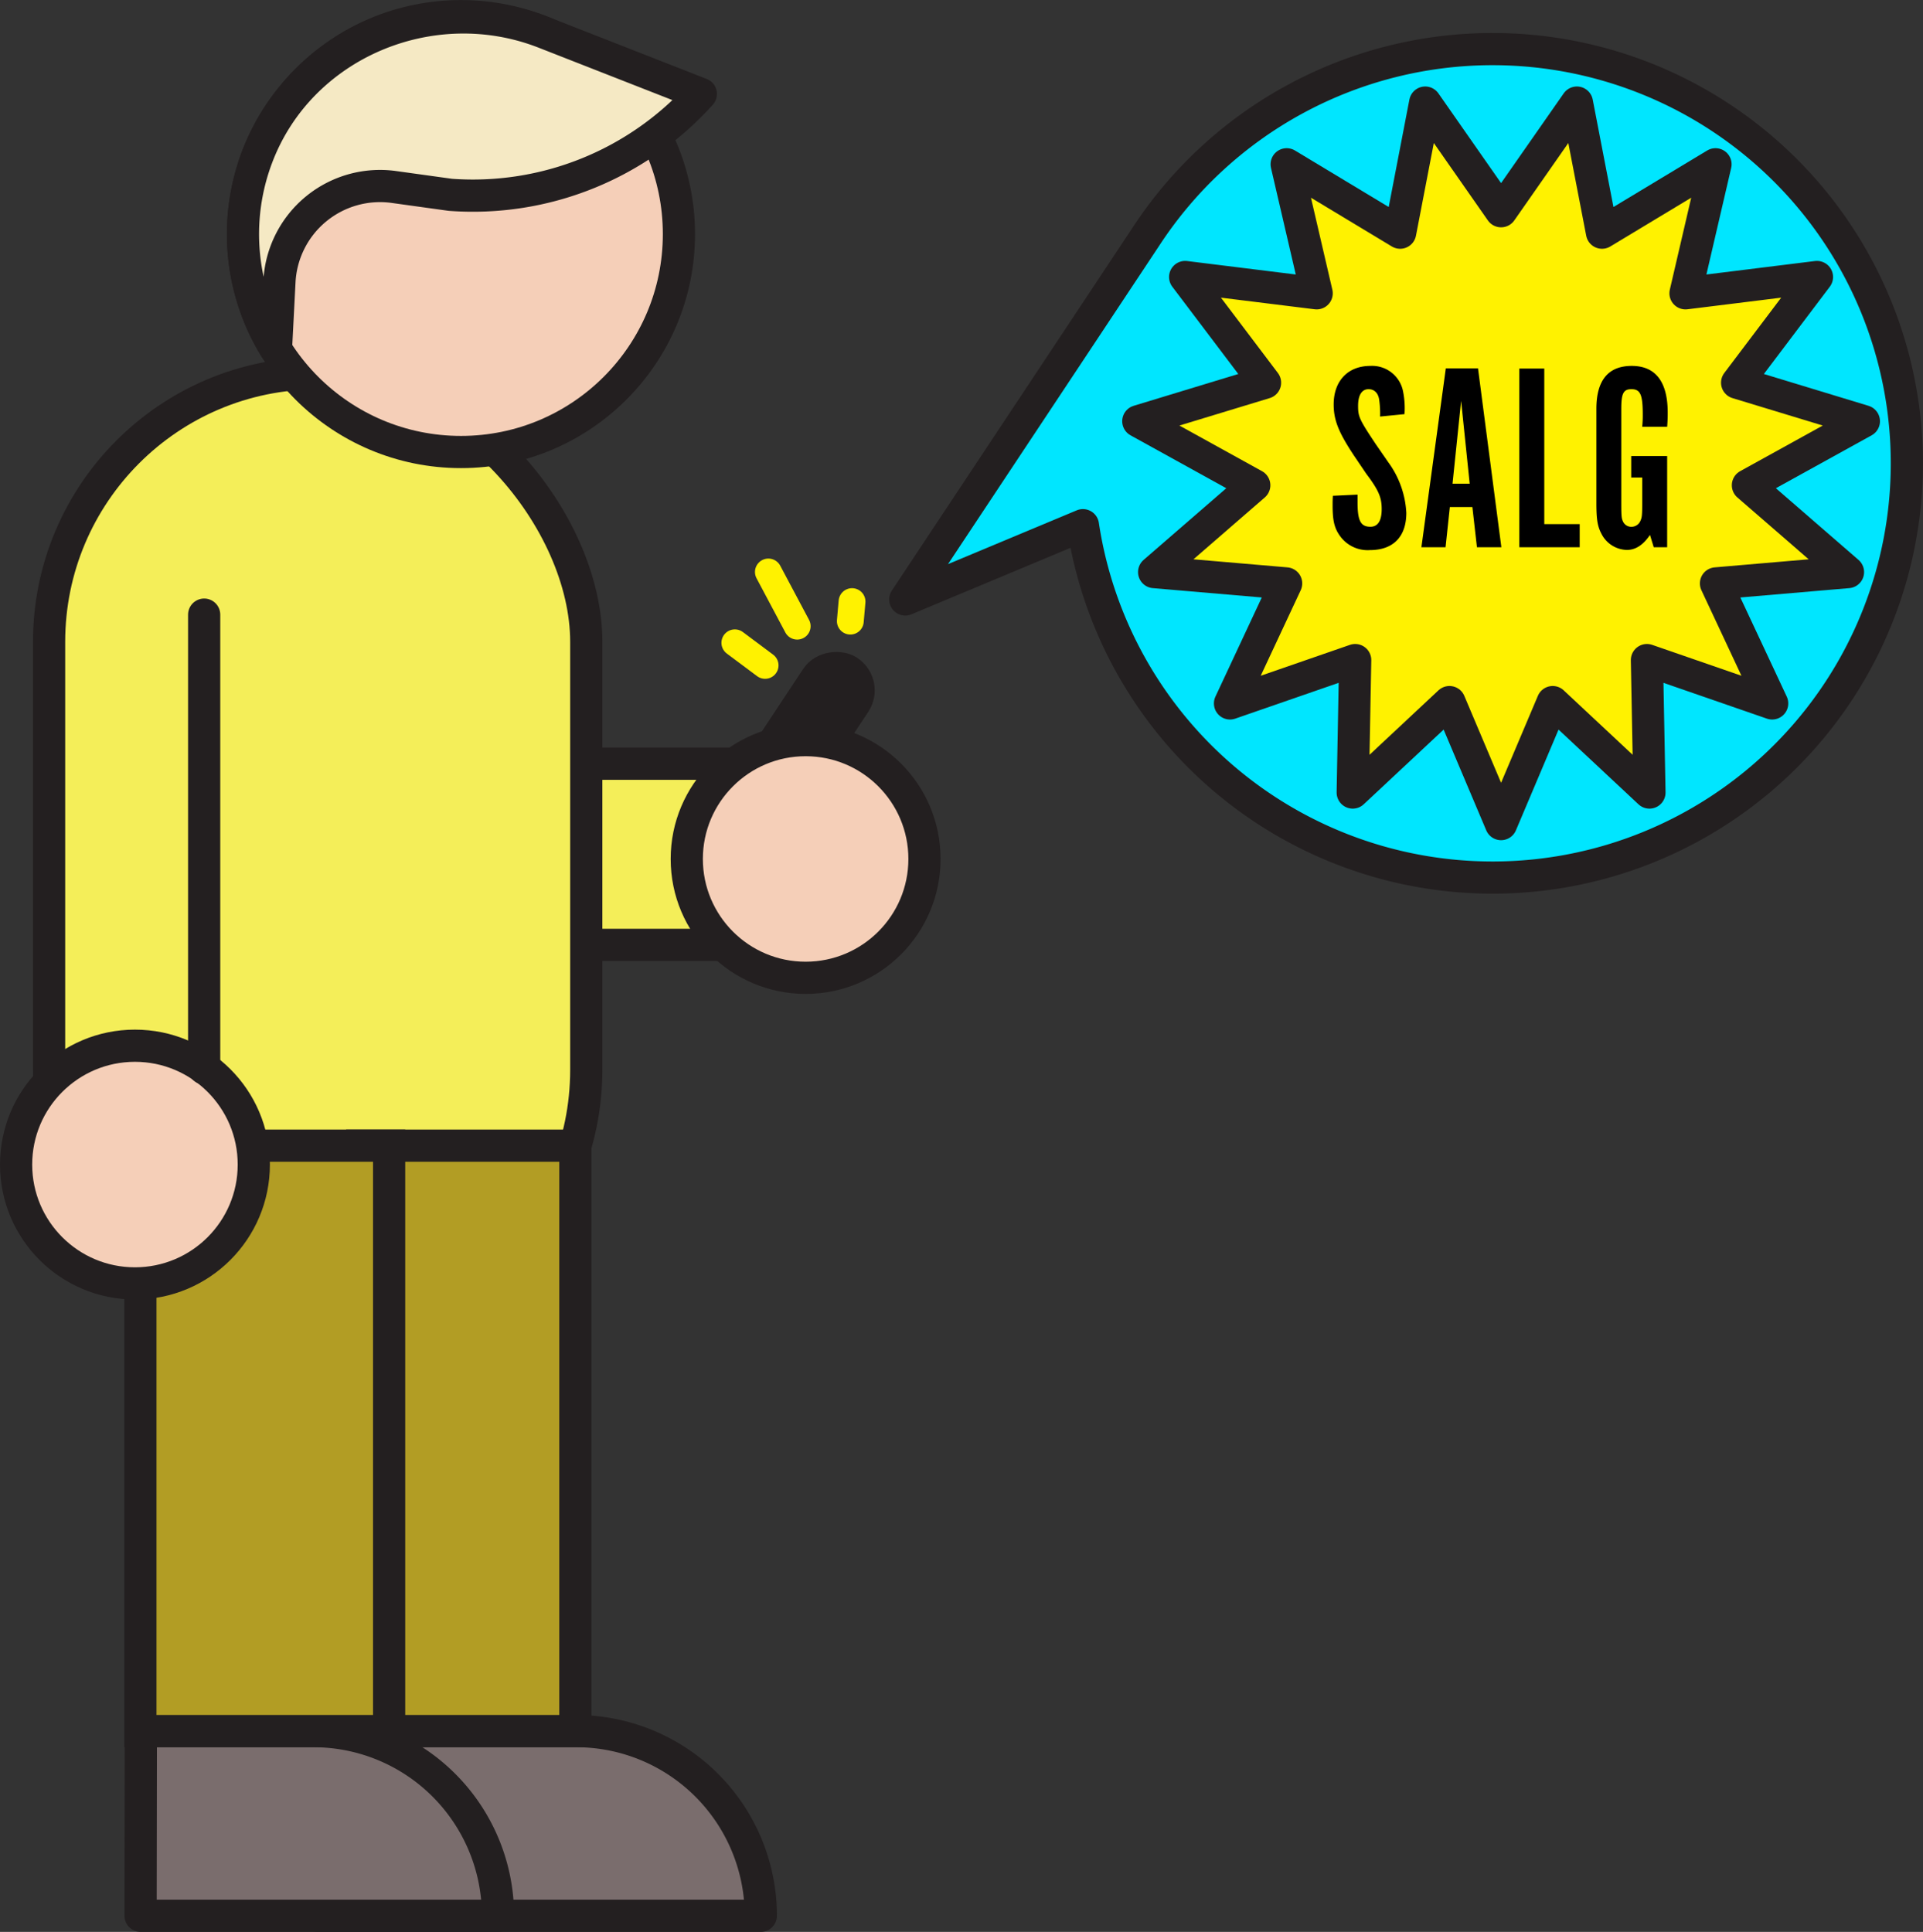 <?xml version="1.0" encoding="UTF-8"?>
<svg xmlns="http://www.w3.org/2000/svg" viewBox="0 0 358.38 360.08">
  <rect x="0" y="0" width="358.38" height="360.08" fill="#333333" stroke="none"/>
  <defs>
    <style>.cls-1{fill:#00e6ff;}.cls-1,.cls-10,.cls-2,.cls-3,.cls-4,.cls-5,.cls-6,.cls-7,.cls-8{stroke:#231f20;stroke-width:6px;}.cls-1,.cls-10,.cls-4,.cls-7,.cls-8,.cls-9{stroke-linecap:round;}.cls-1,.cls-10,.cls-4,.cls-7,.cls-8{stroke-linejoin:round;}.cls-2{fill:#f4ee59;}.cls-2,.cls-3,.cls-5,.cls-6,.cls-9{stroke-miterlimit:10;}.cls-3{fill:#231f20;}.cls-4{fill:#7a6d6d;}.cls-5{fill:#b29d24;}.cls-6{fill:#f5cfb8;}.cls-7{fill:#f5e9c4;}.cls-8{fill:#4fabb7;}.cls-9{fill:none;stroke:#fff200;stroke-width:5px;}.cls-10{fill:#fff200;}</style>
  </defs>
  <title>sms</title>
  <g id="Layer_2" data-name="Layer 2">
    <g id="Layer_1-2" data-name="Layer 1">
      <path class="cls-1" d="M278.17,9.15a77.15,77.15,0,0,0-64.64,35h0l-44.82,67.58,33.11-13.84A77.21,77.21,0,1,0,278.17,9.15Z"></path>
      <rect class="cls-2" x="68.26" y="142.35" width="81.87" height="33.76"></rect>
      <rect class="cls-3" x="123.17" y="139.64" width="45.03" height="8.53" rx="4.27" ry="4.27" transform="translate(-54.72 185.99) rotate(-56.51)"></rect>
      <rect class="cls-2" x="9.15" y="69.57" width="100.11" height="179.9" rx="50.06" ry="50.06" transform="translate(118.41 319.04) rotate(-180)"></rect>
      <path class="cls-4" d="M59.21,357.08h82.58a34.43,34.43,0,0,0-34.43-34.42H75.22Z"></path>
      <path class="cls-4" d="M26.2,357.08H92.81a34.42,34.42,0,0,0-34.42-34.42H26.25Z"></path>
      <rect class="cls-5" x="67.52" y="213.54" width="39.71" height="109.11" transform="translate(174.75 536.19) rotate(-180)"></rect>
      <rect class="cls-5" x="26.16" y="213.54" width="46.36" height="109.11" transform="translate(98.68 536.19) rotate(-180)"></rect>
      <circle class="cls-6" cx="25.15" cy="217.06" r="22.15"></circle>
      <circle class="cls-6" cx="85.91" cy="43.63" r="40.62"></circle>
      <path class="cls-7" d="M52.08,52.47l-.65,12.64a40.54,40.54,0,0,1-3.5-35.88c8-21.12,32.5-31.37,53.53-23.14l29.15,11.42h0a57.07,57.07,0,0,1-46.69,18.8L73.4,34.85A18.77,18.77,0,0,0,52.08,52.47Z"></path>
      <circle class="cls-6" cx="150.14" cy="160.1" r="22.15"></circle>
      <line class="cls-8" x1="38.05" y1="114.56" x2="38.05" y2="199.14"></line>
      <line class="cls-9" x1="148.57" y1="116.71" x2="143.2" y2="106.61"></line>
      <line class="cls-9" x1="142.59" y1="124.02" x2="136.95" y2="119.81"></line>
      <line class="cls-9" x1="158.47" y1="115.77" x2="158.79" y2="112.13"></line>
      <polygon class="cls-10" points="279.75 39.37 293.88 19.12 298.56 43.37 319.71 30.62 314.12 54.67 338.62 51.63 323.74 71.33 347.36 78.51 325.75 90.45 344.4 106.63 319.8 108.74 330.27 131.11 306.93 123.03 307.4 147.72 289.37 130.86 279.75 153.6 270.13 130.86 252.1 147.72 252.56 123.03 229.23 131.11 239.69 108.74 215.09 106.63 233.75 90.45 212.14 78.51 235.76 71.33 220.87 51.63 245.38 54.67 239.79 30.62 260.94 43.37 265.61 19.12 279.75 39.37"></polygon>
      <path d="M253,92.19v1.45c0,3.45.6,4.54,2.4,4.54,1.4,0,2.1-1.14,2.1-3.29s-.55-3.5-2.85-6.55l-2.3-3.4c-2.85-4.3-3.8-6.6-3.8-9.55,0-4.4,2.65-7.19,6.85-7.19a5.87,5.87,0,0,1,6.1,4.85,15.73,15.73,0,0,1,.25,4.14l-4.55.45a18.87,18.87,0,0,0-.15-3c-.15-1.35-.9-2.1-2-2.1-1.25,0-1.95,1.1-1.95,3.1s.2,2.5,3.3,7.15l2.35,3.4a17.5,17.5,0,0,1,3.34,9.4c0,4.45-2.44,6.94-6.79,6.94A6.33,6.33,0,0,1,249.8,100c-1.1-1.49-1.45-2.89-1.45-5.79,0-.7,0-1,.05-1.8Z"></path>
      <path d="M269.4,102h-4.5l4.55-33.34h6L279.8,102h-4.55l-.85-7.49h-4.2Zm2.9-27.29-1.6,15.45h3.2Z"></path>
      <path d="M283.15,68.69h4.65v29h6.6V102H283.15Z"></path>
      <path d="M310.7,102h-2.5l-.7-2.3c-1.3,1.91-2.7,2.8-4.3,2.8a5.44,5.44,0,0,1-4.74-3c-.75-1.4-.95-2.74-.95-5.74V76.2c0-5.3,2.2-8,6.59-8s6.7,2.9,6.7,8.7c0,.69,0,1.34-.1,2.64h-4.65a20.52,20.52,0,0,0,.1-2.29c0-3.7-.45-4.71-2.1-4.71-1.49,0-1.9.75-1.9,3.66V93.84c0,2.45.06,2.8.31,3.35a1.7,1.7,0,0,0,1.59,1,1.82,1.82,0,0,0,1.7-1.2c.25-.55.3-1.05.3-3.2V89H304v-4h6.7Z"></path>
    </g>
  </g>
</svg>
